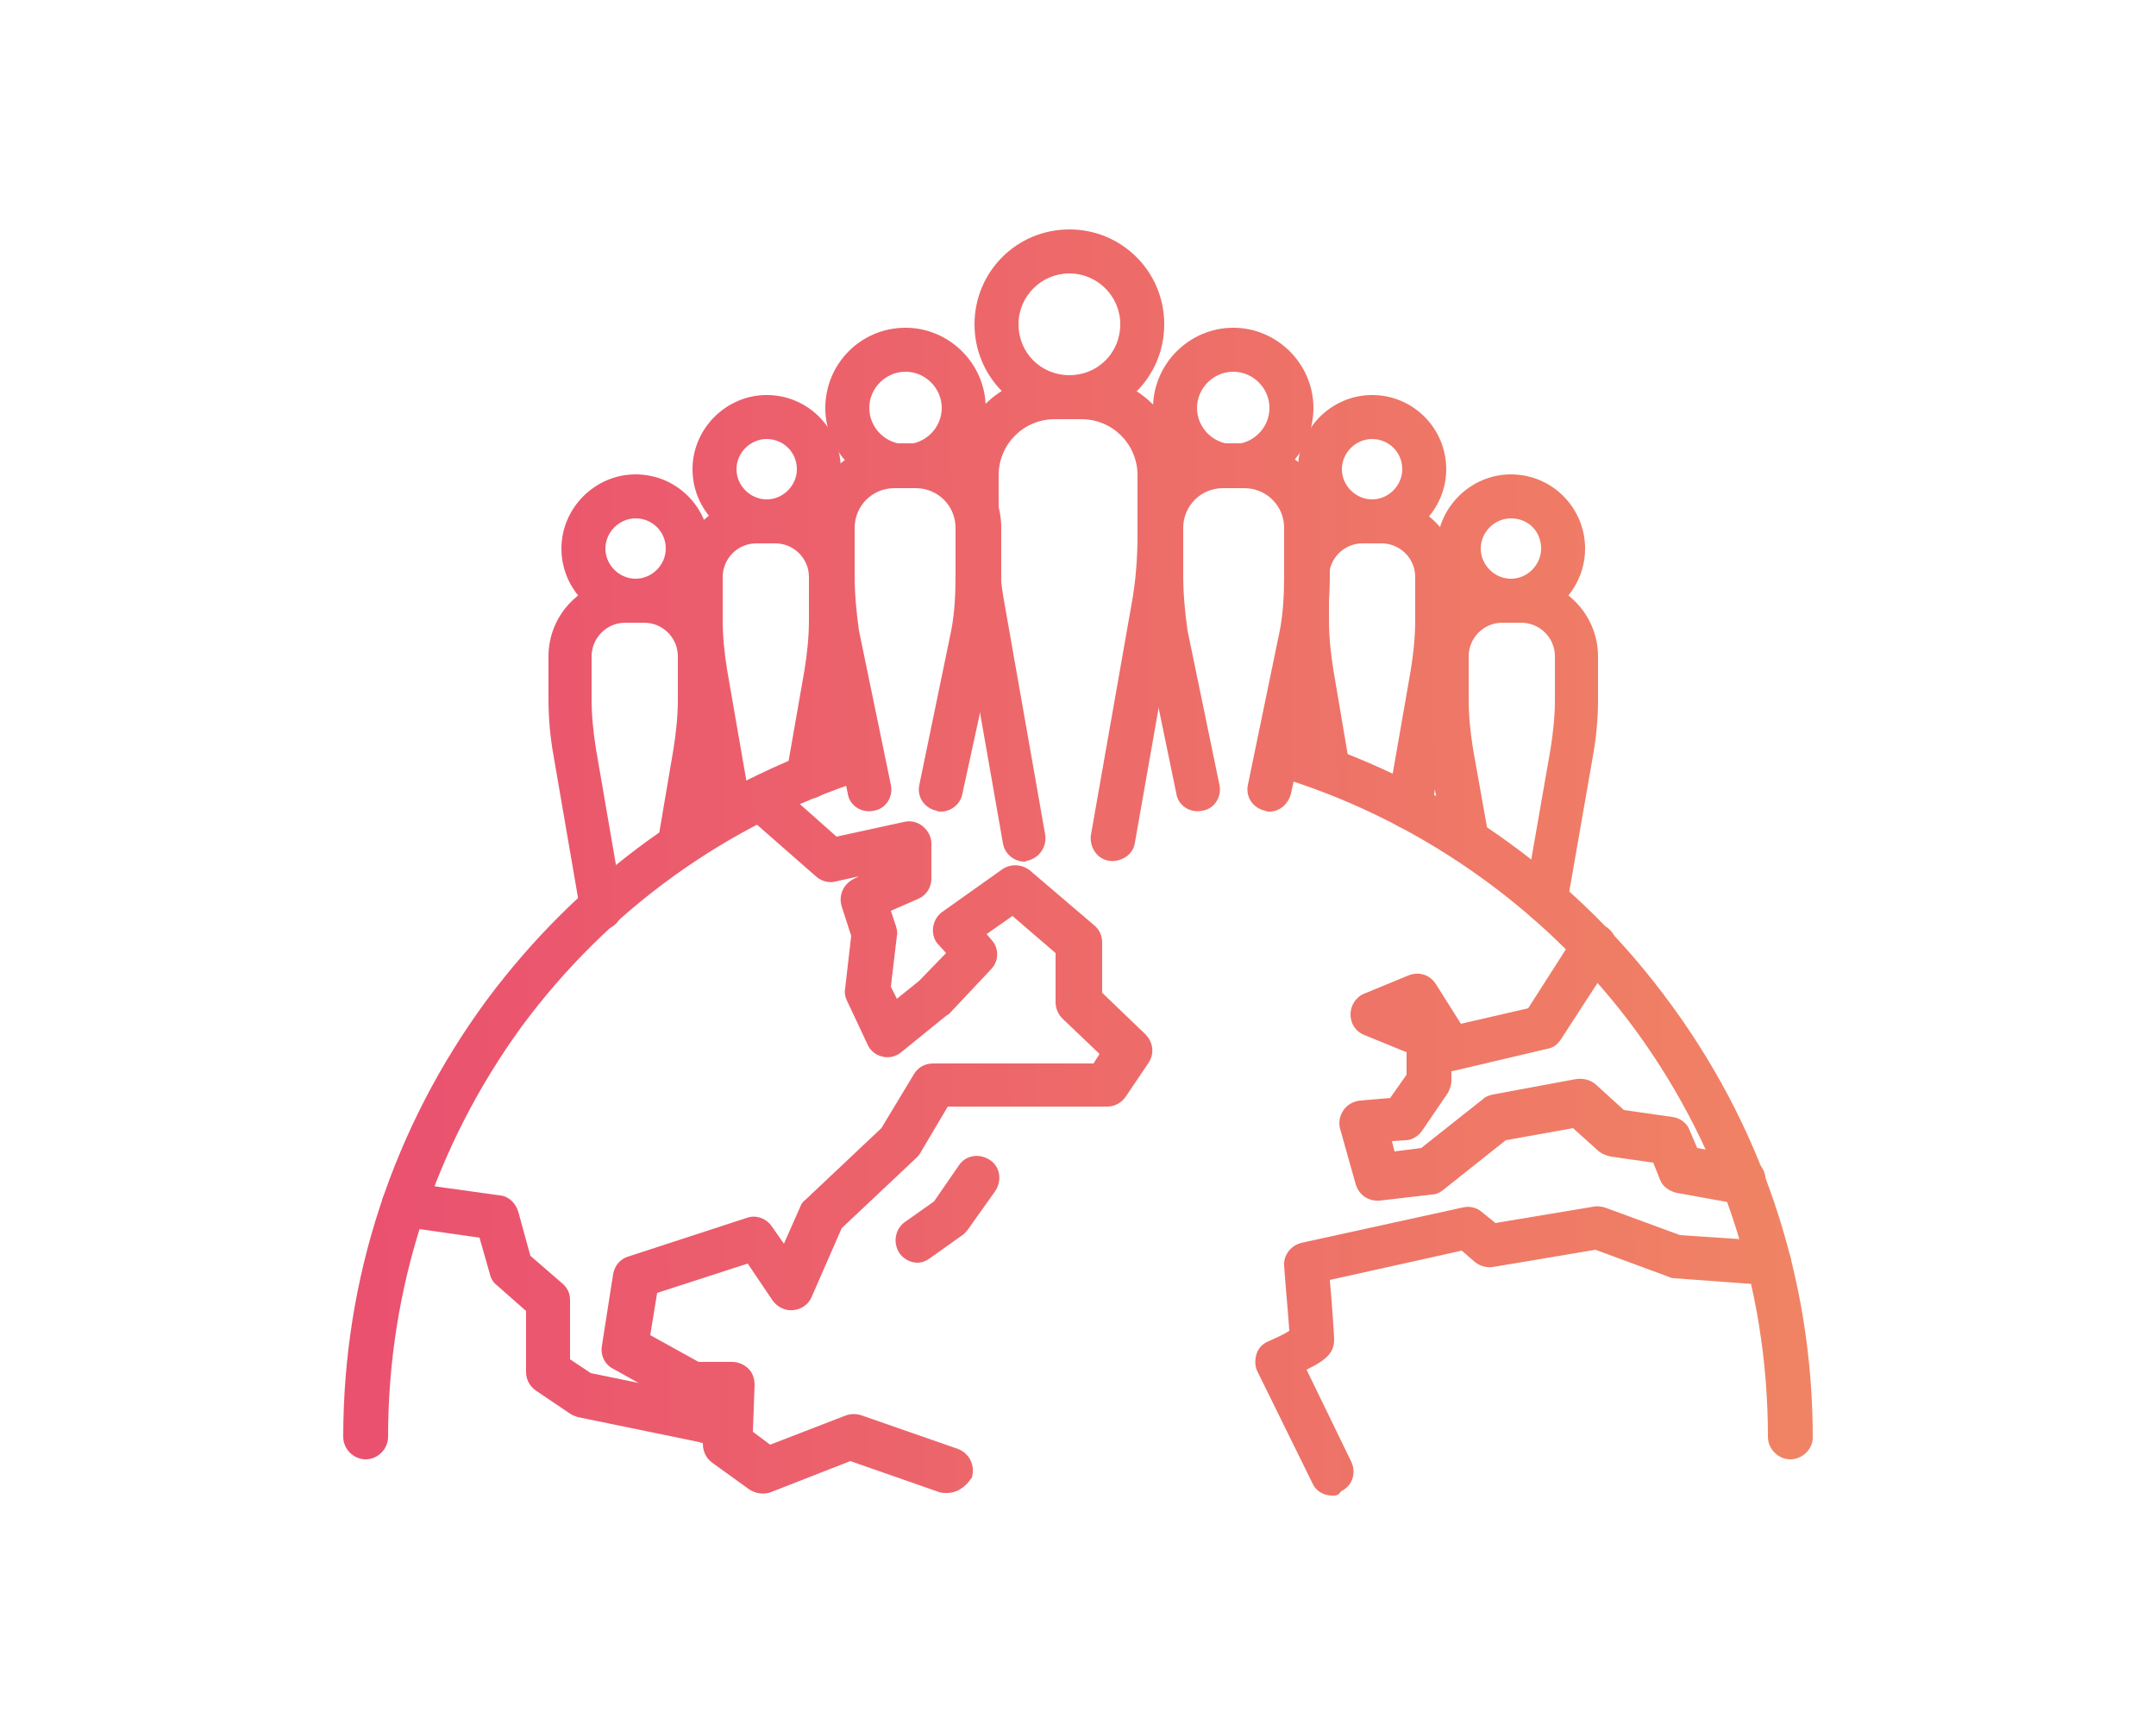 <?xml version="1.0" encoding="utf-8"?>
<!-- Generator: Adobe Illustrator 25.3.1, SVG Export Plug-In . SVG Version: 6.00 Build 0)  -->
<svg version="1.1" id="Laag_1" xmlns="http://www.w3.org/2000/svg" xmlns:xlink="http://www.w3.org/1999/xlink" x="0px" y="0px"
	 viewBox="0 0 250 200" style="enable-background:new 0 0 250 200;" xml:space="preserve">
<style type="text/css">
	.st0{fill:url(#SVGID_1_);}
	.st1{fill:url(#SVGID_2_);}
	.st2{fill:url(#SVGID_3_);}
	.st3{fill:url(#SVGID_4_);}
	.st4{fill:url(#SVGID_5_);}
	.st5{fill:url(#SVGID_6_);}
	.st6{fill:url(#SVGID_7_);}
	.st7{fill:url(#SVGID_8_);}
	.st8{fill:url(#SVGID_9_);}
	.st9{fill:url(#SVGID_10_);}
	.st10{fill:url(#SVGID_11_);}
	.st11{fill:url(#SVGID_12_);}
	.st12{fill:url(#SVGID_13_);}
	.st13{fill:url(#SVGID_14_);}
	.st14{fill:url(#SVGID_15_);}
	.st15{fill:url(#SVGID_16_);}
	.st16{fill:url(#SVGID_17_);}
	.st17{fill:url(#SVGID_18_);}
	.st18{fill:url(#SVGID_19_);}
	.st19{fill:url(#SVGID_20_);}
	.st20{fill:url(#SVGID_21_);}
</style>
<g>
	<g>
		<g>
			<linearGradient id="SVGID_1_" gradientUnits="userSpaceOnUse" x1="43.057" y1="127.395" x2="207.483" y2="126.885">
				<stop  offset="0" style="stop-color:#EA516F"/>
				<stop  offset="1" style="stop-color:#F08364"/>
			</linearGradient>
			<path class="st0" d="M42.4,169.2c-1.4,0-2.6-1.2-2.6-2.6c0-18.4,5.8-35.9,16.6-50.6c10.7-14.4,25.3-25,42.3-30.5
				c1.4-0.4,2.8,0.3,3.2,1.7c0.4,1.4-0.3,2.8-1.7,3.2c-16,5.2-29.7,15.1-39.7,28.6C50.4,132.9,45,149.3,45,166.6
				C45,168,43.8,169.2,42.4,169.2z"/>
			<linearGradient id="SVGID_2_" gradientUnits="userSpaceOnUse" x1="43.057" y1="127.413" x2="207.483" y2="126.903">
				<stop  offset="0" style="stop-color:#EA516F"/>
				<stop  offset="1" style="stop-color:#F08364"/>
			</linearGradient>
			<path class="st1" d="M207.6,169.2c-1.4,0-2.6-1.2-2.6-2.6c0-17.6-5.6-34.3-16.2-48.3c-10.3-13.5-24.9-23.6-41.1-28.4
				c-1.4-0.4-2.1-1.8-1.7-3.2c0.4-1.4,1.8-2.1,3.2-1.7c17.3,5.1,32.8,15.8,43.7,30.3c11.3,14.9,17.3,32.7,17.3,51.4
				C210.2,168,209,169.2,207.6,169.2z"/>
		</g>
		<linearGradient id="SVGID_3_" gradientUnits="userSpaceOnUse" x1="43.135" y1="152.281" x2="207.56" y2="151.77">
			<stop  offset="0" style="stop-color:#EA516F"/>
			<stop  offset="1" style="stop-color:#F08364"/>
		</linearGradient>
		<path class="st2" d="M81.6,167.3c-0.2,0-0.3,0-0.5-0.1L67,164.3c-0.3-0.1-0.6-0.2-0.9-0.4l-4-2.7c-0.7-0.5-1.1-1.3-1.1-2.1V152
			l-3.4-3c-0.4-0.3-0.7-0.8-0.8-1.3l-1.2-4.2l-9.1-1.3c-1.4-0.2-2.4-1.5-2.2-2.9c0.2-1.4,1.5-2.4,2.9-2.2l10.8,1.5
			c1,0.1,1.8,0.9,2.1,1.9l1.4,5.1l3.7,3.2c0.6,0.5,0.9,1.2,0.9,1.9v6.9l2.4,1.6l13.6,2.8c1.4,0.3,2.3,1.7,2,3
			C83.9,166.4,82.8,167.3,81.6,167.3z"/>
		<linearGradient id="SVGID_4_" gradientUnits="userSpaceOnUse" x1="43.071" y1="131.784" x2="207.496" y2="131.274">
			<stop  offset="0" style="stop-color:#EA516F"/>
			<stop  offset="1" style="stop-color:#F08364"/>
		</linearGradient>
		<path class="st3" d="M109.8,173.1c-0.3,0-0.6,0-0.9-0.1l-10.3-3.6l-9.2,3.6c-0.8,0.3-1.7,0.2-2.5-0.3l-4.3-3.1
			c-0.7-0.5-1.1-1.3-1.1-2.2l0.2-4.1H80c-0.4,0-0.9-0.1-1.2-0.3l-7.7-4.3c-1-0.5-1.5-1.6-1.3-2.7l1.3-8.3c0.2-1,0.8-1.7,1.7-2
			l13.8-4.5c1.1-0.4,2.3,0.1,2.9,1l1.4,2l1.9-4.3c0.1-0.3,0.3-0.6,0.6-0.8l8.8-8.3l3.8-6.3c0.5-0.8,1.3-1.2,2.2-1.2h18.6l0.7-1.1
			l-4.3-4.1c-0.5-0.5-0.8-1.2-0.8-1.9v-5.7l-5-4.3l-3,2.1l0.6,0.7c0.9,1,0.8,2.5-0.1,3.4l-4.8,5.1c-0.1,0.1-0.2,0.2-0.3,0.2
			l-5.3,4.3c-0.6,0.5-1.4,0.7-2.2,0.5c-0.8-0.2-1.4-0.7-1.7-1.4l-2.4-5.1c-0.2-0.4-0.3-0.9-0.2-1.4l0.7-6.1l-1.1-3.4
			c-0.4-1.3,0.2-2.6,1.4-3.2l0.6-0.3l-2.7,0.6c-0.8,0.2-1.6,0-2.3-0.6l-8.1-7.1c-1.1-0.9-1.2-2.6-0.2-3.6c0.9-1.1,2.6-1.2,3.6-0.2
			L97,97l7.8-1.7c0.8-0.2,1.6,0,2.2,0.5c0.6,0.5,1,1.2,1,2v4.1c0,1-0.6,1.9-1.5,2.3l-3.2,1.4l0.6,1.8c0.1,0.4,0.2,0.7,0.1,1.1
			l-0.7,5.9l0.7,1.4l2.6-2.1l3.1-3.2l-0.9-1c-0.5-0.5-0.7-1.3-0.6-2c0.1-0.7,0.5-1.4,1.1-1.8l6.9-4.9c1-0.7,2.3-0.6,3.2,0.1l7.5,6.4
			c0.6,0.5,0.9,1.2,0.9,2v5.8l5,4.8c0.9,0.9,1.1,2.2,0.4,3.3l-2.7,4c-0.5,0.7-1.3,1.1-2.1,1.1h-18.5l-3.2,5.4
			c-0.1,0.2-0.3,0.4-0.4,0.5l-8.7,8.2l-3.5,8c-0.4,0.9-1.2,1.4-2.1,1.5c-0.9,0.1-1.8-0.3-2.4-1.1l-2.9-4.3l-10.5,3.4l-0.8,4.9
			l5.6,3.1h3.9c0.7,0,1.4,0.3,1.9,0.8c0.5,0.5,0.7,1.2,0.7,1.9l-0.2,5.4l2,1.5l8.8-3.4c0.6-0.2,1.2-0.2,1.8,0l11.2,3.9
			c1.3,0.5,2,1.9,1.6,3.3C111.9,172.5,110.9,173.1,109.8,173.1z"/>
		<linearGradient id="SVGID_5_" gradientUnits="userSpaceOnUse" x1="43.098" y1="140.416" x2="207.523" y2="139.905">
			<stop  offset="0" style="stop-color:#EA516F"/>
			<stop  offset="1" style="stop-color:#F08364"/>
		</linearGradient>
		<path class="st4" d="M106.4,146.4c-0.8,0-1.6-0.4-2.1-1.1c-0.8-1.2-0.5-2.8,0.6-3.6l3.4-2.4l2.9-4.2c0.8-1.2,2.4-1.4,3.6-0.6
			c1.2,0.8,1.4,2.4,0.6,3.6l-3.2,4.5c-0.2,0.2-0.4,0.5-0.6,0.6l-3.8,2.7C107.4,146.2,106.9,146.4,106.4,146.4z"/>
		<linearGradient id="SVGID_6_" gradientUnits="userSpaceOnUse" x1="43.047" y1="123.919" x2="207.472" y2="123.408">
			<stop  offset="0" style="stop-color:#EA516F"/>
			<stop  offset="1" style="stop-color:#F08364"/>
		</linearGradient>
		<path class="st5" d="M202.1,139.6c-0.2,0-0.3,0-0.5,0l-7.2-1.3c-0.8-0.2-1.6-0.7-1.9-1.5l-0.8-2l-4.9-0.7c-0.5-0.1-1-0.3-1.4-0.6
			l-3-2.7l-7.8,1.4l-7.3,5.8c-0.4,0.3-0.8,0.5-1.3,0.5l-6,0.7c-1.3,0.1-2.4-0.6-2.8-1.9l-1.8-6.4c-0.2-0.7-0.1-1.5,0.4-2.2
			c0.4-0.6,1.1-1,1.9-1.1l3.5-0.3l1.9-2.7v-2.6l-4.9-2c-1-0.4-1.6-1.3-1.6-2.4c0-1,0.6-2,1.6-2.4l5.1-2.1c1.2-0.5,2.5-0.1,3.2,1
			l2.9,4.6l7.8-1.8l5.5-8.6c0.8-1.2,2.4-1.5,3.6-0.8c1.2,0.8,1.5,2.4,0.8,3.6l-6.1,9.4c-0.4,0.6-0.9,1-1.6,1.1l-10.6,2.5
			c-0.2,0-0.3,0.1-0.5,0.1v1.1c0,0.5-0.2,1-0.4,1.4l-3,4.4c-0.4,0.6-1.2,1.1-1.9,1.1l-1.6,0.1l0.3,1.2l3.1-0.4l7.2-5.7
			c0.3-0.3,0.7-0.4,1.1-0.5l9.7-1.8c0.8-0.1,1.6,0.1,2.2,0.6l3.3,3l5.6,0.8c0.9,0.1,1.7,0.7,2,1.5l0.9,2.1l5.8,1.1
			c1.4,0.3,2.3,1.6,2.1,3C204.4,138.8,203.4,139.6,202.1,139.6z"/>
		<linearGradient id="SVGID_7_" gradientUnits="userSpaceOnUse" x1="43.149" y1="157.023" x2="207.575" y2="156.512">
			<stop  offset="0" style="stop-color:#EA516F"/>
			<stop  offset="1" style="stop-color:#F08364"/>
		</linearGradient>
		<path class="st6" d="M154.5,173.4c-1,0-1.9-0.5-2.3-1.4l-6.4-13c-0.3-0.6-0.3-1.4-0.1-2c0.2-0.7,0.7-1.2,1.4-1.5
			c0.9-0.4,1.8-0.8,2.4-1.2c-0.1-1.7-0.4-4.7-0.6-7.5c-0.1-1.3,0.8-2.4,2-2.7l18.7-4.1c0.8-0.2,1.6,0,2.2,0.5l1.6,1.3l11.4-1.9
			c0.4-0.1,0.9,0,1.3,0.1l8.7,3.2l10.5,0.7c1.4,0.1,2.5,1.3,2.4,2.7c-0.1,1.4-1.3,2.5-2.7,2.4l-10.9-0.8c-0.2,0-0.5-0.1-0.7-0.2
			l-8.4-3.1l-11.9,2c-0.7,0.1-1.5-0.1-2.1-0.6l-1.5-1.3l-15.3,3.4c0.3,3.3,0.5,6.5,0.5,6.9c0,1.4-0.7,2.3-3.2,3.5l5.2,10.7
			c0.6,1.3,0.1,2.8-1.2,3.4C155.2,173.4,154.9,173.4,154.5,173.4z"/>
	</g>
	<g>
		<linearGradient id="SVGID_8_" gradientUnits="userSpaceOnUse" x1="42.885" y1="71.916" x2="207.31" y2="71.405">
			<stop  offset="0" style="stop-color:#EA516F"/>
			<stop  offset="1" style="stop-color:#F08364"/>
		</linearGradient>
		<path class="st7" d="M118.8,99.9c-1.2,0-2.3-0.9-2.5-2.1L111.6,71c-0.5-3-0.8-6-0.8-9v-6.9c0-6.4,5.2-11.6,11.6-11.6h3.1
			c6.4,0,11.6,5.2,11.6,11.6V62c0,3-0.3,6.1-0.8,9l-4.7,26.7c-0.2,1.4-1.6,2.3-3,2.1c-1.4-0.2-2.3-1.6-2.1-3l4.7-26.7
			c0.5-2.7,0.7-5.4,0.7-8.1v-6.9c0-3.6-2.9-6.5-6.5-6.5h-3.1c-3.6,0-6.5,2.9-6.5,6.5V62c0,2.7,0.2,5.5,0.7,8.1l4.7,26.7
			c0.2,1.4-0.7,2.7-2.1,3C119.1,99.8,118.9,99.9,118.8,99.9z"/>
		<linearGradient id="SVGID_9_" gradientUnits="userSpaceOnUse" x1="42.779" y1="37.833" x2="207.205" y2="37.322">
			<stop  offset="0" style="stop-color:#EA516F"/>
			<stop  offset="1" style="stop-color:#F08364"/>
		</linearGradient>
		<path class="st8" d="M124,48.6c-6.1,0-11-4.9-11-11c0-6.1,4.9-11,11-11c6.1,0,11,4.9,11,11C135,43.7,130.1,48.6,124,48.6z
			 M124,31.7c-3.2,0-5.9,2.6-5.9,5.9s2.6,5.9,5.9,5.9s5.9-2.6,5.9-5.9S127.2,31.7,124,31.7z"/>
	</g>
	<g>
		<linearGradient id="SVGID_10_" gradientUnits="userSpaceOnUse" x1="42.889" y1="73.083" x2="207.314" y2="72.572">
			<stop  offset="0" style="stop-color:#EA516F"/>
			<stop  offset="1" style="stop-color:#F08364"/>
		</linearGradient>
		<path class="st9" d="M147.2,94.1c-0.2,0-0.3,0-0.5-0.1c-1.4-0.3-2.3-1.6-2-3l3.7-17.9c0.4-2.1,0.5-4.2,0.5-6.4v-5.5
			c0-2.6-2.1-4.6-4.6-4.6h-2.5c-2.6,0-4.6,2.1-4.6,4.6v5.5c0,2.1,0.2,4.3,0.5,6.4l3.7,17.9c0.3,1.4-0.6,2.8-2,3
			c-1.4,0.3-2.8-0.6-3-2l-3.7-17.9c0,0,0-0.1,0-0.1c-0.4-2.4-0.6-4.9-0.6-7.3v-5.5c0-5.4,4.4-9.8,9.8-9.8h2.5c5.4,0,9.8,4.4,9.8,9.8
			v5.5c0,2.4-0.2,4.9-0.6,7.3c0,0,0,0.1,0,0.1L149.7,92C149.4,93.2,148.4,94.1,147.2,94.1z"/>
		<linearGradient id="SVGID_11_" gradientUnits="userSpaceOnUse" x1="42.809" y1="47.59" x2="207.235" y2="47.08">
			<stop  offset="0" style="stop-color:#EA516F"/>
			<stop  offset="1" style="stop-color:#F08364"/>
		</linearGradient>
		<path class="st10" d="M143,56.6c-5.1,0-9.3-4.2-9.3-9.3s4.2-9.3,9.3-9.3c5.1,0,9.3,4.2,9.3,9.3S148.2,56.6,143,56.6z M143,43.1
			c-2.3,0-4.2,1.9-4.2,4.2s1.9,4.2,4.2,4.2c2.3,0,4.2-1.9,4.2-4.2S145.3,43.1,143,43.1z"/>
	</g>
	<g>
		<linearGradient id="SVGID_12_" gradientUnits="userSpaceOnUse" x1="42.888" y1="72.965" x2="207.314" y2="72.454">
			<stop  offset="0" style="stop-color:#EA516F"/>
			<stop  offset="1" style="stop-color:#F08364"/>
		</linearGradient>
		<path class="st11" d="M109.1,94.1c-0.2,0-0.3,0-0.5-0.1c-1.4-0.3-2.3-1.6-2-3l3.7-17.9c0.4-2.1,0.5-4.2,0.5-6.4v-5.5
			c0-2.6-2.1-4.6-4.6-4.6h-2.5c-2.6,0-4.6,2.1-4.6,4.6v5.5c0,2.1,0.2,4.3,0.5,6.4l3.7,17.9c0.3,1.4-0.6,2.8-2,3
			c-1.4,0.3-2.8-0.6-3-2l-3.7-17.9c0,0,0-0.1,0-0.1c-0.4-2.4-0.6-4.9-0.6-7.3v-5.5c0-5.4,4.4-9.8,9.8-9.8h2.5c5.4,0,9.8,4.4,9.8,9.8
			v5.5c0,2.4-0.2,4.9-0.6,7.3c0,0,0,0.1,0,0.1L111.6,92C111.4,93.2,110.3,94.1,109.1,94.1z"/>
		<linearGradient id="SVGID_13_" gradientUnits="userSpaceOnUse" x1="42.809" y1="47.472" x2="207.235" y2="46.961">
			<stop  offset="0" style="stop-color:#EA516F"/>
			<stop  offset="1" style="stop-color:#F08364"/>
		</linearGradient>
		<path class="st12" d="M105,56.6c-5.1,0-9.3-4.2-9.3-9.3S99.8,38,105,38c5.1,0,9.3,4.2,9.3,9.3S110.1,56.6,105,56.6z M105,43.1
			c-2.3,0-4.2,1.9-4.2,4.2s1.9,4.2,4.2,4.2c2.3,0,4.2-1.9,4.2-4.2S107.3,43.1,105,43.1z"/>
	</g>
	<g>
		<linearGradient id="SVGID_14_" gradientUnits="userSpaceOnUse" x1="42.902" y1="77.417" x2="207.328" y2="76.906">
			<stop  offset="0" style="stop-color:#EA516F"/>
			<stop  offset="1" style="stop-color:#F08364"/>
		</linearGradient>
		<path class="st13" d="M84.6,96.7c-1.2,0-2.3-0.9-2.5-2.1l-2.8-16.1c-0.4-2.2-0.6-4.4-0.6-6.6v-5c0-5,4.1-9,9-9H90c5,0,9,4.1,9,9v5
			c0,2.2-0.2,4.4-0.6,6.6l-2.1,12c-0.2,1.4-1.6,2.3-3,2.1c-1.4-0.2-2.3-1.6-2.1-3l2.1-12c0.3-1.9,0.5-3.8,0.5-5.7v-5
			c0-2.2-1.8-3.9-3.9-3.9h-2.2c-2.2,0-3.9,1.8-3.9,3.9v5c0,1.9,0.2,3.8,0.5,5.7l2.8,16.1c0.2,1.4-0.7,2.7-2.1,3
			C84.9,96.7,84.8,96.7,84.6,96.7z"/>
		<linearGradient id="SVGID_15_" gradientUnits="userSpaceOnUse" x1="42.831" y1="54.516" x2="207.256" y2="54.005">
			<stop  offset="0" style="stop-color:#EA516F"/>
			<stop  offset="1" style="stop-color:#F08364"/>
		</linearGradient>
		<path class="st14" d="M88.9,63c-4.8,0-8.6-3.9-8.6-8.6s3.9-8.6,8.6-8.6c4.8,0,8.6,3.9,8.6,8.6S93.7,63,88.9,63z M88.9,50.9
			c-1.9,0-3.5,1.6-3.5,3.5c0,1.9,1.6,3.5,3.5,3.5c1.9,0,3.5-1.6,3.5-3.5C92.4,52.4,90.8,50.9,88.9,50.9z"/>
	</g>
	<g>
		<linearGradient id="SVGID_16_" gradientUnits="userSpaceOnUse" x1="42.902" y1="77.332" x2="207.327" y2="76.822">
			<stop  offset="0" style="stop-color:#EA516F"/>
			<stop  offset="1" style="stop-color:#F08364"/>
		</linearGradient>
		<path class="st15" d="M163.4,96.1c-0.1,0-0.3,0-0.4,0c-1.4-0.2-2.3-1.6-2.1-3l2.7-15.5c0.3-1.9,0.5-3.8,0.5-5.7v-5
			c0-2.2-1.8-3.9-3.9-3.9h-2.2c-2.2,0-3.9,1.8-3.9,3.9v5c0,1.9,0.2,3.8,0.5,5.7l1.9,11.2c0.2,1.4-0.7,2.7-2.1,3
			c-1.4,0.2-2.7-0.7-3-2.1l-1.9-11.2c-0.4-2.2-0.6-4.4-0.6-6.6v-5c0-5,4.1-9,9-9h2.2c5,0,9,4.1,9,9v5c0,2.2-0.2,4.4-0.6,6.6
			L166,93.9C165.8,95.2,164.7,96.1,163.4,96.1z"/>
		<linearGradient id="SVGID_17_" gradientUnits="userSpaceOnUse" x1="42.832" y1="54.734" x2="207.257" y2="54.223">
			<stop  offset="0" style="stop-color:#EA516F"/>
			<stop  offset="1" style="stop-color:#F08364"/>
		</linearGradient>
		<path class="st16" d="M159.1,63c-4.8,0-8.6-3.9-8.6-8.6s3.9-8.6,8.6-8.6c4.8,0,8.6,3.9,8.6,8.6S163.8,63,159.1,63z M159.1,50.9
			c-1.9,0-3.5,1.6-3.5,3.5c0,1.9,1.6,3.5,3.5,3.5c1.9,0,3.5-1.6,3.5-3.5C162.6,52.4,161,50.9,159.1,50.9z"/>
	</g>
	<g>
		<linearGradient id="SVGID_18_" gradientUnits="userSpaceOnUse" x1="42.933" y1="87.423" x2="207.359" y2="86.912">
			<stop  offset="0" style="stop-color:#EA516F"/>
			<stop  offset="1" style="stop-color:#F08364"/>
		</linearGradient>
		<path class="st17" d="M179.3,107c-0.1,0-0.3,0-0.4,0c-1.4-0.2-2.3-1.6-2.1-3l3-17.2c0.3-1.9,0.5-3.8,0.5-5.7v-5
			c0-2.2-1.8-3.9-3.9-3.9h-2.2c-2.2,0-3.9,1.8-3.9,3.9v5c0,1.9,0.2,3.8,0.5,5.7l1.8,10.1c0.2,1.4-0.7,2.7-2.1,3
			c-1.4,0.2-2.7-0.7-3-2.1l-1.8-10.1c-0.4-2.2-0.6-4.4-0.6-6.6v-5c0-5,4.1-9,9-9h2.2c5,0,9,4.1,9,9v5c0,2.2-0.2,4.4-0.6,6.6l-3,17.2
			C181.6,106.1,180.5,107,179.3,107z"/>
		<linearGradient id="SVGID_19_" gradientUnits="userSpaceOnUse" x1="42.86" y1="63.973" x2="207.286" y2="63.463">
			<stop  offset="0" style="stop-color:#EA516F"/>
			<stop  offset="1" style="stop-color:#F08364"/>
		</linearGradient>
		<path class="st18" d="M175.2,72.2c-4.8,0-8.6-3.9-8.6-8.6s3.9-8.6,8.6-8.6c4.8,0,8.6,3.9,8.6,8.6S180,72.2,175.2,72.2z
			 M175.2,60.1c-1.9,0-3.5,1.6-3.5,3.5c0,1.9,1.6,3.5,3.5,3.5c1.9,0,3.5-1.6,3.5-3.5C178.7,61.6,177.2,60.1,175.2,60.1z"/>
	</g>
	<g>
		<linearGradient id="SVGID_20_" gradientUnits="userSpaceOnUse" x1="42.933" y1="87.499" x2="207.359" y2="86.988">
			<stop  offset="0" style="stop-color:#EA516F"/>
			<stop  offset="1" style="stop-color:#F08364"/>
		</linearGradient>
		<path class="st19" d="M69.8,107.8c-1.2,0-2.3-0.9-2.5-2.1l-3.1-18c-0.4-2.2-0.6-4.4-0.6-6.6v-5c0-5,4.1-9,9-9h2.2c5,0,9,4.1,9,9v5
			c0,2.2-0.2,4.4-0.6,6.6l-1.8,10.6c-0.2,1.4-1.6,2.3-3,2.1c-1.4-0.2-2.3-1.6-2.1-3l1.8-10.6c0.3-1.9,0.5-3.8,0.5-5.7v-5
			c0-2.2-1.8-3.9-3.9-3.9h-2.2c-2.2,0-3.9,1.8-3.9,3.9v5c0,1.9,0.2,3.8,0.5,5.7l3.1,18c0.2,1.4-0.7,2.7-2.1,3
			C70.1,107.8,69.9,107.8,69.8,107.8z"/>
		<linearGradient id="SVGID_21_" gradientUnits="userSpaceOnUse" x1="42.859" y1="63.658" x2="207.285" y2="63.148">
			<stop  offset="0" style="stop-color:#EA516F"/>
			<stop  offset="1" style="stop-color:#F08364"/>
		</linearGradient>
		<path class="st20" d="M73.7,72.2c-4.8,0-8.6-3.9-8.6-8.6s3.9-8.6,8.6-8.6c4.8,0,8.6,3.9,8.6,8.6S78.5,72.2,73.7,72.2z M73.7,60.1
			c-1.9,0-3.5,1.6-3.5,3.5c0,1.9,1.6,3.5,3.5,3.5c1.9,0,3.5-1.6,3.5-3.5C77.2,61.6,75.6,60.1,73.7,60.1z"/>
	</g>
</g>
</svg>
